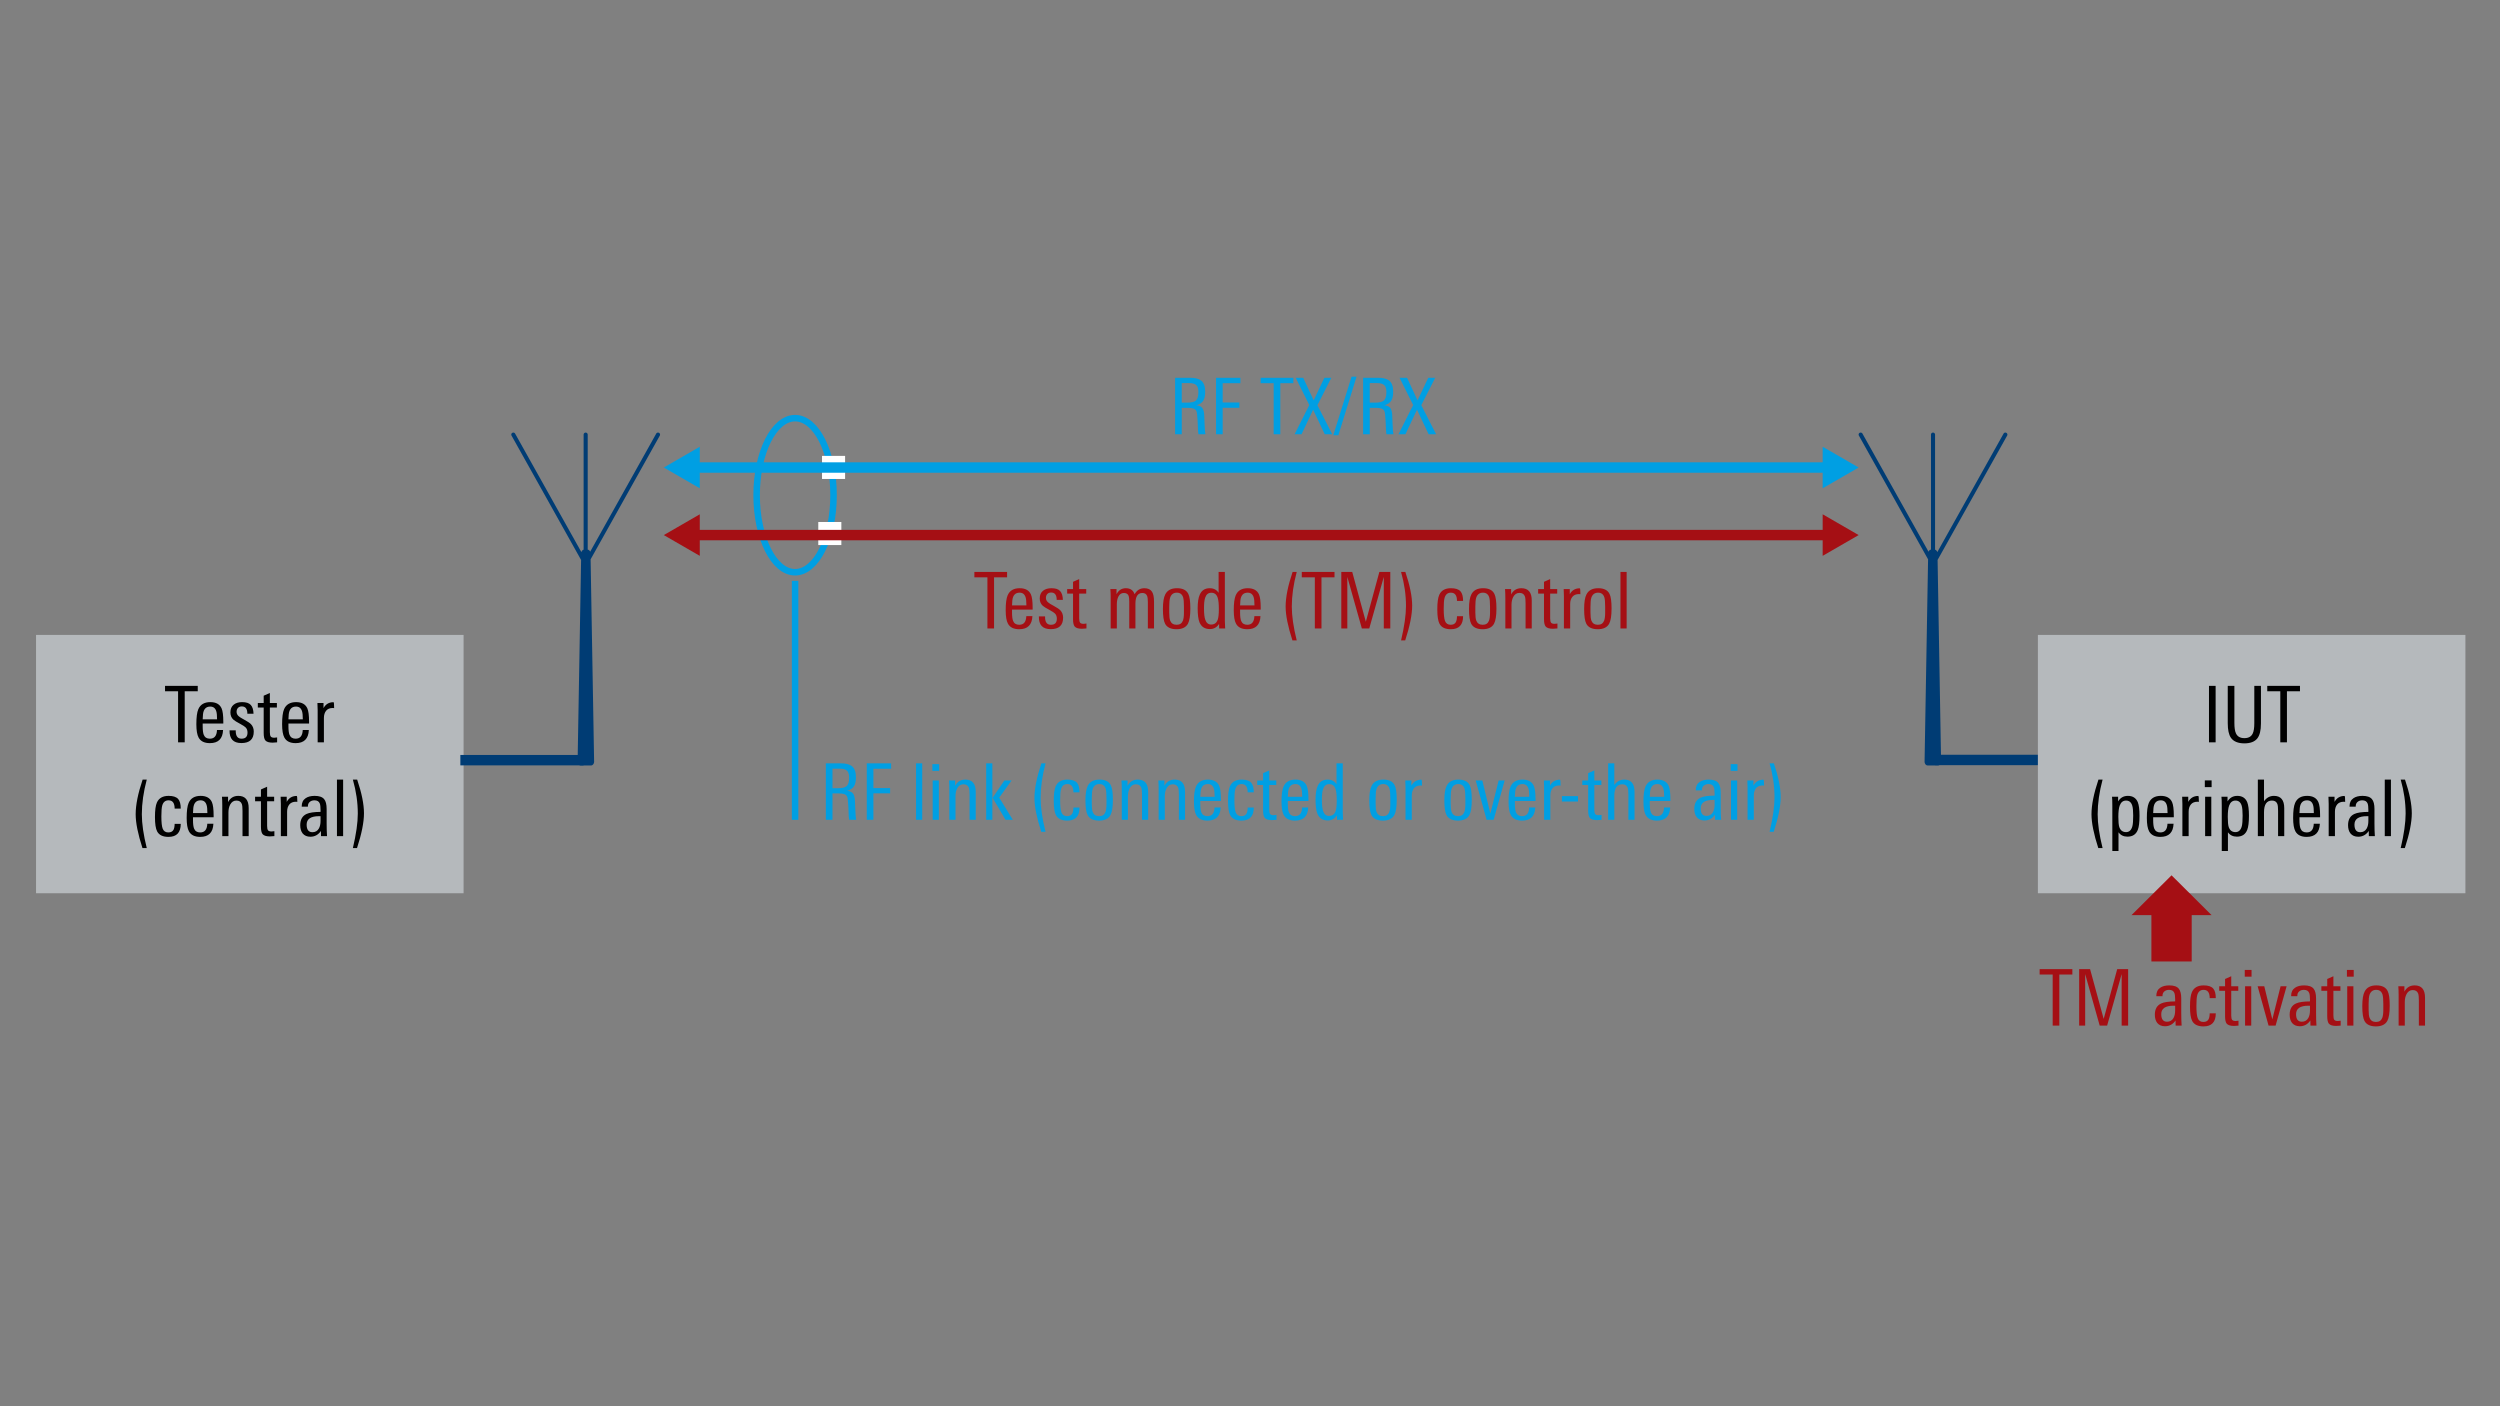 <svg id="Ebene_1" data-name="Ebene 1" xmlns="http://www.w3.org/2000/svg" viewBox="0 0 1920 1080"><rect x="0" y="0" width="1920" height="1080" fill="#808080" stroke="none"/><defs><style>.cls-1,.cls-3{stroke-width:5px;stroke:#009fe3;fill:none;stroke-miterlimit:10}.cls-3{stroke-width:8px;stroke:#003c74}.cls-10,.cls-5,.cls-6,.cls-7,.cls-8,.cls-9{stroke-width:0}.cls-6{fill:#b5b9bc}.cls-7{fill:#a50f14}.cls-8{fill:#fff}.cls-9{fill:#009fe3}.cls-10{fill:#003c74}</style></defs><path class="cls-6" d="M27.69 487.61h328.34v198.4H27.69z"/><path class="cls-3" d="M1603.9 583.65h-117.73"/><path class="cls-10" d="M1428.24 332.42c.76-.42 1.72-.15 2.14.61l50.73 90.7c.07-.18.16-.36.26-.53.3-.49.86-.98 1.62-1.1v-88.3c0-.87.7-1.57 1.57-1.57s1.57.7 1.57 1.57v88.35c.62.18 1.08.62 1.34 1.05.17.26.28.55.37.84l50.9-91.01c.42-.76 1.38-1.03 2.14-.61.76.42 1.03 1.38.6 2.14l-53.41 95.49 2.68 154.76c0 .7-.17 1.35-.52 1.93-.34.56-.99 1.14-1.92 1.15h-7.8c-.93-.01-1.58-.59-1.92-1.15-.36-.58-.52-1.23-.52-1.93l2.69-155.25-53.14-95.01a1.58 1.58 0 01.6-2.14z"/><path class="cls-6" d="M1565.09 487.61h328.34v198.4h-328.34z"/><path class="cls-5" d="M1701.6 570.13h-5.1v-43.38h5.1v43.38zM1736.4 555.79c0 5.08-.9 8.82-2.71 11.22-2 2.6-5.35 3.9-10.04 3.9s-8.32-1.42-10.28-4.26c-1.64-2.36-2.46-6.1-2.46-11.22v-28.68h5.1v28.44c0 3.68.4 6.36 1.2 8.04 1.12 2.44 3.28 3.66 6.48 3.66s5.3-1.2 6.42-3.6c.8-1.64 1.2-4.26 1.2-7.86v-28.68h5.1v29.04zM1766.39 530.89h-10.02v39.24h-5.1v-39.24h-10.02v-4.14h25.13v4.14zM1614.78 651.31h-3.3c-3.48-10.72-5.22-19.38-5.22-25.98 0-7.12 1.78-15.98 5.34-26.58h3.18c-2.52 9.44-3.78 18.3-3.78 26.58 0 7.24 1.26 15.9 3.78 25.98zM1643.15 626.47c0 5.04-.44 8.66-1.32 10.86-1.36 3.48-4 5.22-7.92 5.22-3 0-5.3-1.12-6.9-3.36v14.4h-4.74v-34.68c0-3.4-.08-5.74-.24-7.02h4.68v3.6c1.72-2.84 4.22-4.26 7.5-4.26 3.72 0 6.26 1.62 7.62 4.86.88 2.2 1.32 5.66 1.32 10.38zm-4.86-.06c0-3.56-.24-6.12-.72-7.68-.8-2.6-2.38-3.9-4.74-3.9s-3.96 1.3-4.92 3.9c-.68 1.92-1.02 4.78-1.02 8.58s.24 6.34.72 7.86c.88 2.6 2.62 3.9 5.22 3.9 2.44 0 4.06-1.54 4.86-4.62.4-1.6.6-4.28.6-8.04zM1669.48 627.67h-15.84v2.04c0 3.08.28 5.3.84 6.66.8 1.96 2.36 2.94 4.68 2.94 3.48 0 5.3-2.22 5.46-6.66h4.68c-.28 6.72-3.66 10.08-10.14 10.08-4.2 0-7.08-1.42-8.64-4.26-1.16-2.12-1.74-5.54-1.74-10.26 0-5.36.5-9.2 1.5-11.52 1.56-3.64 4.64-5.46 9.24-5.46 4.32 0 7.2 1.6 8.64 4.8.88 2 1.32 5.42 1.32 10.26v1.38zm-4.8-3.24c0-2.92-.2-4.98-.6-6.18-.72-2.4-2.26-3.6-4.62-3.6-3.28 0-5.14 1.96-5.58 5.88-.16 1.36-.24 2.66-.24 3.9h11.04zM1688.74 615.85c-.48-.08-.82-.12-1.02-.12-2.28 0-3.99.7-5.13 2.1-1.14 1.4-1.71 3.26-1.71 5.58v18.72h-4.8v-24.72c0-2.04-.06-3.88-.18-5.52h4.68v3.96c1.64-3.04 4.2-4.56 7.68-4.56.32 0 .48 1.52.48 4.56zM1698.52 604.51h-5.22v-5.16h5.22v5.16zm-.24 37.62h-4.74v-30.24h4.74v30.24zM1727.19 626.47c0 5.04-.44 8.66-1.32 10.86-1.36 3.48-4 5.22-7.92 5.22-3 0-5.3-1.12-6.9-3.36v14.4h-4.74v-34.68c0-3.4-.08-5.74-.24-7.02h4.68v3.6c1.72-2.84 4.22-4.26 7.5-4.26 3.72 0 6.26 1.62 7.62 4.86.88 2.2 1.32 5.66 1.32 10.38zm-4.86-.06c0-3.56-.24-6.12-.72-7.68-.8-2.6-2.38-3.9-4.74-3.9s-3.96 1.3-4.92 3.9c-.68 1.92-1.02 4.78-1.02 8.58s.24 6.34.72 7.86c.88 2.6 2.62 3.9 5.22 3.9 2.44 0 4.06-1.54 4.86-4.62.4-1.6.6-4.28.6-8.04zM1754.3 642.13h-4.74v-19.32c0-2.56-.18-4.34-.54-5.34-.68-1.76-2.06-2.64-4.14-2.64-4.08 0-6.12 2.98-6.12 8.94v18.36h-4.74v-43.38h4.74v16.62c1.96-2.76 4.5-4.14 7.62-4.14 5.28 0 7.92 3.16 7.92 9.48v21.42zM1781.83 627.67h-15.84v2.04c0 3.08.28 5.3.84 6.66.8 1.96 2.36 2.94 4.68 2.94 3.48 0 5.3-2.22 5.46-6.66h4.68c-.28 6.72-3.66 10.08-10.14 10.08-4.2 0-7.08-1.42-8.64-4.26-1.16-2.12-1.74-5.54-1.74-10.26 0-5.36.5-9.2 1.5-11.52 1.56-3.64 4.64-5.46 9.24-5.46 4.32 0 7.2 1.6 8.64 4.8.88 2 1.32 5.42 1.32 10.26v1.38zm-4.8-3.24c0-2.92-.2-4.98-.6-6.18-.72-2.4-2.26-3.6-4.62-3.6-3.28 0-5.14 1.96-5.58 5.88-.16 1.36-.24 2.66-.24 3.9h11.04zM1801.09 615.85c-.48-.08-.82-.12-1.02-.12-2.28 0-3.99.7-5.13 2.1-1.14 1.4-1.71 3.26-1.71 5.58v18.72h-4.8v-24.72c0-2.04-.06-3.88-.18-5.52h4.68v3.96c1.64-3.04 4.2-4.56 7.68-4.56.32 0 .48 1.52.48 4.56zM1823.89 642.13h-4.62l-.06-3.96c-2.04 2.96-4.74 4.44-8.1 4.44-2.56 0-4.54-.84-5.94-2.52-1.24-1.6-1.86-3.72-1.86-6.36 0-4.28 1.64-7.16 4.92-8.64 2.16-1 5.72-1.52 10.68-1.56v-1.32c0-2.48-.2-4.2-.6-5.16-.64-1.6-2-2.4-4.08-2.4-1.44 0-2.64.4-3.6 1.2-.96.8-1.44 1.92-1.44 3.36v.3h-4.74v-.3c0-2.76 1-4.82 3-6.18 1.72-1.2 4.04-1.8 6.96-1.8 3.48 0 5.9.84 7.26 2.52 1.28 1.52 1.92 4.04 1.92 7.56v11.16c0 3.64.1 6.86.3 9.66zm-4.98-11.7v-3.6h-1.2c-6.32 0-9.48 2.16-9.48 6.48 0 3.88 1.48 5.82 4.44 5.82 2.24 0 3.9-.96 4.98-2.88.84-1.52 1.26-3.46 1.26-5.82zM1836.24 642.13h-4.74v-43.38h4.74v43.38zM1852.26 624.61c0 6.88-1.78 15.78-5.34 26.7h-3.18c2.52-10.68 3.78-19.5 3.78-26.46 0-8.52-1.26-17.22-3.78-26.1.04.04 1.14.04 3.3 0 3.48 10.28 5.22 18.9 5.22 25.86z"/><path class="cls-1" d="M610.63 446.11v183.52"/><ellipse class="cls-1" cx="610.63" cy="380.32" rx="29.54" ry="59.17"/><g><path class="cls-9" d="M657.52 629.63h-5.33c-.28-1.6-.42-3.1-.42-4.5 0-.72-.08-2.62-.24-5.7-.2-4.32-.54-6.92-1.02-7.8-.8-1.52-2.82-2.28-6.06-2.28h-5.1v20.28h-5.1v-43.38h11.58c3.92 0 6.78.76 8.58 2.28 1.96 1.64 2.94 4.44 2.94 8.4 0 2.88-.44 5.1-1.32 6.66-1.08 1.84-2.9 3.1-5.46 3.78 2.2.2 3.74.92 4.62 2.16.72.96 1.18 2.54 1.38 4.74 0 .16.1 2.58.3 7.26.08 1.32.18 3.1.3 5.34.08.6.2 1.52.36 2.76zm-5.4-32.46c0-2.52-.56-4.29-1.68-5.31-1.12-1.02-2.9-1.53-5.34-1.53h-5.76v15h4.26c3.24 0 5.47-.56 6.69-1.68 1.22-1.12 1.83-3.28 1.83-6.48zM684.39 590.39h-13.62v14.82h12.84v4.08h-12.84v20.34h-5.1v-43.38h18.72v4.14zM708.27 629.63h-4.74v-43.38h4.74v43.38zM721.28 592.01h-5.22v-5.16h5.22v5.16zm-.24 37.62h-4.74v-30.24h4.74v30.24zM749.36 629.63h-4.74v-19.32c0-2.6-.18-4.38-.54-5.34-.68-1.76-2.06-2.64-4.14-2.64s-3.62 1-4.74 3c-.92 1.72-1.38 3.76-1.38 6.12v18.18h-4.74v-23.64c0-2.68-.08-4.88-.24-6.6h4.68v4.14c1.68-3.2 4.3-4.8 7.86-4.8 5.32 0 7.98 3.14 7.98 9.42v21.48zM762.13 629.63h-4.74v-43.38h4.74v43.38zm15.72 0h-5.58l-9.96-16.92 9.06-13.32h5.52l-9.48 13.2 10.44 17.04zM802.98 638.81h-3.3c-3.48-10.72-5.22-19.38-5.22-25.98 0-7.12 1.78-15.98 5.34-26.58h3.18c-2.52 9.44-3.78 18.3-3.78 26.58 0 7.24 1.26 15.9 3.78 25.98zM829.08 620.21c0 6.68-3.14 10.02-9.42 10.02-4.32 0-7.22-1.4-8.7-4.2-1.12-2.12-1.68-5.8-1.68-11.04s.5-8.96 1.5-11.16c1.52-3.4 4.52-5.1 9-5.1 3.44 0 5.88.8 7.32 2.4 1.32 1.52 1.98 3.98 1.98 7.38h-4.68c0-4.24-1.56-6.36-4.68-6.36-2.48 0-4.1 1.34-4.86 4.02-.44 1.56-.66 4.34-.66 8.34 0 4.56.34 7.7 1.02 9.42.76 1.92 2.2 2.88 4.32 2.88 1.88 0 3.2-.66 3.96-1.98.56-1 .86-2.54.9-4.62h4.68zM854.69 614.33c0 5.52-.62 9.42-1.86 11.7-1.56 2.8-4.48 4.2-8.76 4.2s-7.28-1.4-8.76-4.2c-1.12-2.12-1.68-5.88-1.68-11.28s.6-8.96 1.8-11.28c1.6-3.16 4.6-4.74 9-4.74s7.26 1.46 8.7 4.38c1.04 2.04 1.56 5.78 1.56 11.22zm-4.92 3.24v-4.62c0-3.44-.2-5.82-.6-7.14-.76-2.44-2.38-3.66-4.86-3.66-2.6 0-4.32 1.3-5.16 3.9-.44 1.36-.66 3.7-.66 7.02v4.32c0 2.92.24 5 .72 6.24.84 2.12 2.48 3.18 4.92 3.18s3.96-1.02 4.8-3.06c.56-1.36.84-3.42.84-6.18zM881.8 629.63h-4.74v-19.32c0-2.6-.18-4.38-.54-5.34-.68-1.76-2.06-2.64-4.14-2.64s-3.62 1-4.74 3c-.92 1.72-1.38 3.76-1.38 6.12v18.18h-4.74v-23.64c0-2.68-.08-4.88-.24-6.6h4.68v4.14c1.68-3.2 4.3-4.8 7.86-4.8 5.32 0 7.98 3.14 7.98 9.42v21.48zM910.12 629.63h-4.74v-19.32c0-2.6-.18-4.38-.54-5.34-.68-1.76-2.06-2.64-4.14-2.64s-3.62 1-4.74 3c-.92 1.72-1.38 3.76-1.38 6.12v18.18h-4.74v-23.64c0-2.68-.08-4.88-.24-6.6h4.68v4.14c1.68-3.2 4.3-4.8 7.86-4.8 5.32 0 7.98 3.14 7.98 9.42v21.48zM937.65 615.17h-15.84v2.04c0 3.08.28 5.3.84 6.66.8 1.96 2.36 2.94 4.68 2.94 3.48 0 5.3-2.22 5.46-6.66h4.68c-.28 6.72-3.66 10.08-10.14 10.08-4.2 0-7.08-1.42-8.64-4.26-1.16-2.12-1.74-5.54-1.74-10.26 0-5.36.5-9.2 1.5-11.52 1.56-3.64 4.64-5.46 9.24-5.46 4.32 0 7.2 1.6 8.64 4.8.88 2 1.32 5.42 1.32 10.26v1.38zm-4.8-3.24c0-2.92-.2-4.98-.6-6.18-.72-2.4-2.26-3.6-4.62-3.6-3.28 0-5.14 1.96-5.58 5.88-.16 1.36-.24 2.66-.24 3.9h11.04zM962.9 620.21c0 6.68-3.14 10.02-9.42 10.02-4.32 0-7.22-1.4-8.7-4.2-1.12-2.12-1.68-5.8-1.68-11.04s.5-8.96 1.5-11.16c1.52-3.4 4.52-5.1 9-5.1 3.44 0 5.88.8 7.32 2.4 1.32 1.52 1.98 3.98 1.98 7.38h-4.68c0-4.24-1.56-6.36-4.68-6.36-2.48 0-4.1 1.34-4.86 4.02-.44 1.56-.66 4.34-.66 8.34 0 4.56.34 7.7 1.02 9.42.76 1.92 2.2 2.88 4.32 2.88 1.88 0 3.2-.66 3.96-1.98.56-1 .86-2.54.9-4.62h4.68zM980.36 629.62c-1.48.16-2.64.24-3.48.24-2.72 0-4.58-.58-5.58-1.74-.84-1.04-1.26-2.94-1.26-5.7v-19.56h-4.5v-3.48h4.5v-5.58l4.74-2.1v7.68h5.4v3.48h-5.4v18.97c0 1.68.24 2.8.72 3.38.48.58 1.38.87 2.7.87.24 0 .96-.08 2.16-.24v3.78zM1004.89 615.17h-15.84v2.04c0 3.08.28 5.3.84 6.66.8 1.96 2.36 2.94 4.68 2.94 3.48 0 5.3-2.22 5.46-6.66h4.68c-.28 6.72-3.66 10.08-10.14 10.08-4.2 0-7.08-1.42-8.64-4.26-1.16-2.12-1.74-5.54-1.74-10.26 0-5.36.5-9.2 1.5-11.52 1.56-3.64 4.64-5.46 9.24-5.46 4.32 0 7.2 1.6 8.64 4.8.88 2 1.32 5.42 1.32 10.26v1.38zm-4.8-3.24c0-2.92-.2-4.98-.6-6.18-.72-2.4-2.26-3.6-4.62-3.6-3.28 0-5.14 1.96-5.58 5.88-.16 1.36-.24 2.66-.24 3.9h11.04zM1031.47 629.63h-4.62l-.06-3.48c-1.72 2.64-4.08 3.96-7.08 3.96-3.88 0-6.54-1.74-7.98-5.22-.92-2.32-1.38-5.92-1.38-10.8 0-4.6.54-8.08 1.62-10.44 1.44-3.28 3.98-4.92 7.62-4.92 3.04 0 5.32 1.18 6.84 3.54v-16.02h4.8v37.68c0 1.08.08 2.98.24 5.7zm-4.86-14.82c0-4.12-.3-7.06-.9-8.82-.84-2.52-2.46-3.78-4.86-3.78s-3.96 1.32-4.8 3.96c-.56 1.72-.84 4.4-.84 8.04 0 3.96.32 6.86.96 8.7.84 2.48 2.34 3.72 4.5 3.72 2.56 0 4.26-1.26 5.1-3.78.56-1.64.84-4.32.84-8.04zM1072.68 614.33c0 5.52-.62 9.42-1.86 11.7-1.56 2.8-4.48 4.2-8.76 4.2s-7.28-1.4-8.76-4.2c-1.12-2.12-1.68-5.88-1.68-11.28s.6-8.96 1.8-11.28c1.6-3.16 4.6-4.74 9-4.74s7.26 1.46 8.7 4.38c1.04 2.04 1.56 5.78 1.56 11.22zm-4.92 3.24v-4.62c0-3.44-.2-5.82-.6-7.14-.76-2.44-2.38-3.66-4.86-3.66s-4.32 1.3-5.16 3.9c-.44 1.36-.66 3.7-.66 7.02v4.32c0 2.92.24 5 .72 6.24.84 2.12 2.48 3.18 4.92 3.18s3.96-1.02 4.8-3.06c.56-1.36.84-3.42.84-6.18zM1092.11 603.35c-.48-.08-.82-.12-1.02-.12-2.28 0-3.99.7-5.13 2.1-1.14 1.4-1.71 3.26-1.71 5.58v18.72h-4.8v-24.72c0-2.04-.06-3.88-.18-5.52h4.68v3.96c1.64-3.04 4.2-4.56 7.68-4.56.32 0 .48 1.52.48 4.56zM1130.32 614.33c0 5.52-.62 9.42-1.86 11.7-1.56 2.8-4.48 4.2-8.76 4.2s-7.28-1.4-8.76-4.2c-1.12-2.12-1.68-5.88-1.68-11.28s.6-8.96 1.8-11.28c1.6-3.16 4.6-4.74 9-4.74s7.26 1.46 8.7 4.38c1.04 2.04 1.56 5.78 1.56 11.22zm-4.92 3.24v-4.62c0-3.44-.2-5.82-.6-7.14-.76-2.44-2.38-3.66-4.86-3.66s-4.32 1.3-5.16 3.9c-.44 1.36-.66 3.7-.66 7.02v4.32c0 2.92.24 5 .72 6.24.84 2.12 2.48 3.18 4.92 3.18s3.96-1.02 4.8-3.06c.56-1.36.84-3.42.84-6.18zM1155.58 599.39l-8.46 30.24h-5.4l-8.4-30.24h5.1l6.18 25.44 6.36-25.44h4.62zM1179.27 615.17h-15.84v2.04c0 3.08.28 5.3.84 6.66.8 1.96 2.36 2.94 4.68 2.94 3.48 0 5.3-2.22 5.46-6.66h4.68c-.28 6.72-3.66 10.08-10.14 10.08-4.2 0-7.08-1.42-8.64-4.26-1.16-2.12-1.74-5.54-1.74-10.26 0-5.36.5-9.2 1.5-11.52 1.56-3.64 4.64-5.46 9.24-5.46 4.32 0 7.2 1.6 8.64 4.8.88 2 1.32 5.42 1.32 10.26v1.38zm-4.8-3.24c0-2.92-.2-4.98-.6-6.18-.72-2.4-2.26-3.6-4.62-3.6-3.28 0-5.14 1.96-5.58 5.88-.16 1.36-.24 2.66-.24 3.9h11.04zM1198.53 603.35c-.48-.08-.82-.12-1.02-.12-2.28 0-3.99.7-5.13 2.1-1.14 1.4-1.71 3.26-1.71 5.58v18.72h-4.8v-24.72c0-2.04-.06-3.88-.18-5.52h4.68v3.96c1.64-3.04 4.2-4.56 7.68-4.56.32 0 .48 1.52.48 4.56zM1211.9 615.59h-12.36v-4.14h12.36v4.14zM1230.02 629.62c-1.48.16-2.64.24-3.48.24-2.72 0-4.58-.58-5.58-1.74-.84-1.04-1.26-2.94-1.26-5.7v-19.56h-4.5v-3.48h4.5v-5.58l4.74-2.1v7.68h5.4v3.48h-5.4v18.97c0 1.68.24 2.8.72 3.38.48.58 1.38.87 2.7.87.24 0 .96-.08 2.16-.24v3.78zM1255.33 629.63h-4.74v-19.32c0-2.56-.18-4.34-.54-5.34-.68-1.76-2.06-2.64-4.14-2.64-4.08 0-6.12 2.98-6.12 8.94v18.36h-4.74v-43.38h4.74v16.62c1.96-2.76 4.5-4.14 7.62-4.14 5.28 0 7.92 3.16 7.92 9.48v21.42zM1282.87 615.17h-15.84v2.04c0 3.08.28 5.3.84 6.66.8 1.96 2.36 2.94 4.68 2.94 3.48 0 5.3-2.22 5.46-6.66h4.68c-.28 6.72-3.66 10.08-10.14 10.08-4.2 0-7.08-1.42-8.64-4.26-1.16-2.12-1.74-5.54-1.74-10.26 0-5.36.5-9.2 1.5-11.52 1.56-3.64 4.64-5.46 9.24-5.46 4.32 0 7.2 1.6 8.64 4.8.88 2 1.32 5.42 1.32 10.26v1.38zm-4.8-3.24c0-2.92-.2-4.98-.6-6.18-.72-2.4-2.26-3.6-4.62-3.6-3.28 0-5.14 1.96-5.58 5.88-.16 1.36-.24 2.66-.24 3.9h11.04zM1321.8 629.63h-4.62l-.06-3.96c-2.04 2.96-4.74 4.44-8.1 4.44-2.56 0-4.54-.84-5.94-2.52-1.24-1.6-1.86-3.72-1.86-6.36 0-4.28 1.64-7.16 4.92-8.64 2.16-1 5.72-1.52 10.68-1.56v-1.32c0-2.48-.2-4.2-.6-5.16-.64-1.6-2-2.4-4.08-2.4-1.44 0-2.64.4-3.6 1.2-.96.8-1.44 1.92-1.44 3.36v.3h-4.74v-.3c0-2.76 1-4.82 3-6.18 1.72-1.2 4.04-1.8 6.96-1.8 3.48 0 5.9.84 7.26 2.52 1.28 1.52 1.92 4.04 1.92 7.56v11.16c0 3.64.1 6.86.3 9.66zm-4.98-11.7v-3.6h-1.2c-6.32 0-9.48 2.16-9.48 6.48 0 3.88 1.48 5.82 4.44 5.82 2.24 0 3.9-.96 4.98-2.88.84-1.52 1.26-3.46 1.26-5.82zM1334.39 592.01h-5.22v-5.16h5.22v5.16zm-.24 37.62h-4.74v-30.24h4.74v30.24zM1354.79 603.35c-.48-.08-.82-.12-1.02-.12-2.28 0-3.99.7-5.13 2.1-1.14 1.4-1.71 3.26-1.71 5.58v18.72h-4.8v-24.72c0-2.04-.06-3.88-.18-5.52h4.68v3.96c1.64-3.04 4.2-4.56 7.68-4.56.32 0 .48 1.52.48 4.56zM1367.57 612.11c0 6.88-1.78 15.78-5.34 26.7h-3.18c2.52-10.68 3.78-19.5 3.78-26.46 0-8.52-1.26-17.22-3.78-26.1.04.04 1.14.04 3.3 0 3.48 10.28 5.22 18.9 5.22 25.86z"/></g><g><path class="cls-9" d="M925.76 333.52h-5.33c-.28-1.6-.42-3.1-.42-4.5 0-.72-.08-2.62-.24-5.7-.2-4.32-.54-6.92-1.02-7.8-.8-1.52-2.82-2.28-6.06-2.28h-5.1v20.28h-5.1v-43.38h11.58c3.92 0 6.78.76 8.58 2.28 1.96 1.64 2.94 4.44 2.94 8.4 0 2.88-.44 5.1-1.32 6.66-1.08 1.84-2.9 3.1-5.46 3.78 2.2.2 3.74.92 4.62 2.16.72.96 1.18 2.54 1.38 4.74 0 .16.1 2.58.3 7.26.08 1.32.18 3.1.3 5.34.08.6.2 1.52.36 2.76zm-5.4-32.46c0-2.52-.56-4.29-1.68-5.31-1.12-1.02-2.9-1.53-5.34-1.53h-5.76v15h4.26c3.24 0 5.47-.56 6.69-1.68 1.22-1.12 1.83-3.28 1.83-6.48zM952.63 294.28h-13.62v14.82h12.84v4.08h-12.84v20.34h-5.1v-43.38h18.72v4.14zM993.3 294.28h-10.02v39.24h-5.1v-39.24h-10.02v-4.14h25.13v4.14zM1023.17 333.52h-5.76l-8.94-18.84-8.88 18.84h-5.34l11.28-22.44-10.44-20.94h5.76l8.04 17.34 8.22-17.34h5.34l-10.68 21.06 11.4 22.32zM1041.83 289.3l-13.98 45h-3.9l14.04-45h3.84zM1070.14 333.52h-5.33c-.28-1.6-.42-3.1-.42-4.5 0-.72-.08-2.62-.24-5.7-.2-4.32-.54-6.92-1.02-7.8-.8-1.52-2.82-2.28-6.06-2.28h-5.1v20.28h-5.1v-43.38h11.58c3.92 0 6.78.76 8.58 2.28 1.96 1.64 2.94 4.44 2.94 8.4 0 2.88-.44 5.1-1.32 6.66-1.08 1.84-2.9 3.1-5.46 3.78 2.2.2 3.74.92 4.62 2.16.72.96 1.18 2.54 1.38 4.74 0 .16.1 2.58.3 7.26.08 1.32.18 3.1.3 5.34.08.6.2 1.52.36 2.76zm-5.4-32.46c0-2.52-.56-4.29-1.68-5.31-1.12-1.02-2.9-1.53-5.34-1.53h-5.76v15h4.26c3.24 0 5.47-.56 6.69-1.68 1.22-1.12 1.83-3.28 1.83-6.48zM1102.95 333.52h-5.76l-8.94-18.84-8.88 18.84h-5.34l11.28-22.44-10.44-20.94h5.76l8.04 17.34 8.22-17.34h5.34l-10.68 21.06 11.4 22.32z"/></g><path class="cls-10" d="M506.11 332.42c-.76-.42-1.72-.15-2.14.61l-50.73 90.7c-.07-.18-.16-.36-.26-.53-.3-.49-.86-.98-1.62-1.1v-88.3c0-.87-.7-1.57-1.57-1.57s-1.57.7-1.57 1.57v88.35c-.62.18-1.08.62-1.34 1.05-.17.26-.28.55-.37.84l-50.9-91.01a1.574 1.574 0 00-2.14-.61c-.76.42-1.03 1.38-.6 2.14l53.41 95.49-2.68 154.76c0 .7.17 1.35.52 1.93.34.56.99 1.14 1.92 1.15h7.8c.93-.01 1.58-.59 1.92-1.15.36-.58.52-1.23.52-1.93l-2.69-155.25 53.14-95.01c.42-.76.15-1.72-.6-2.14z"/><path class="cls-7" d="M1683.23 738.41h-30.96v-35.57h-15.3l30.78-30.6 30.77 30.6h-15.29v35.57z"/><g><path class="cls-7" d="M1591.58 748.44h-10.02v39.24h-5.1v-39.24h-10.02v-4.14h25.13v4.14zM1634.41 787.68h-4.98v-39.6l-11.16 39.6h-5.7l-11.16-39.6v39.6h-4.62V744.3h8.4l10.44 38.22 10.38-38.22h8.4v43.38zM1675.5 787.68h-4.62l-.06-3.96c-2.04 2.96-4.74 4.44-8.1 4.44-2.56 0-4.54-.84-5.94-2.52-1.24-1.6-1.86-3.72-1.86-6.36 0-4.28 1.64-7.16 4.92-8.64 2.16-1 5.72-1.52 10.68-1.56v-1.32c0-2.48-.2-4.2-.6-5.16-.64-1.6-2-2.4-4.08-2.4-1.44 0-2.64.4-3.6 1.2-.96.8-1.44 1.92-1.44 3.36v.3h-4.74v-.3c0-2.76 1-4.82 3-6.18 1.72-1.2 4.04-1.8 6.96-1.8 3.48 0 5.9.84 7.26 2.52 1.28 1.52 1.92 4.04 1.92 7.56v11.16c0 3.64.1 6.86.3 9.66zm-4.98-11.7v-3.6h-1.2c-6.32 0-9.48 2.16-9.48 6.48 0 3.88 1.48 5.82 4.44 5.82 2.24 0 3.9-.96 4.98-2.88.84-1.52 1.26-3.46 1.26-5.82zM1701.72 778.26c0 6.68-3.14 10.02-9.42 10.02-4.32 0-7.22-1.4-8.7-4.2-1.12-2.12-1.68-5.8-1.68-11.04s.5-8.96 1.5-11.16c1.52-3.4 4.52-5.1 9-5.1 3.44 0 5.88.8 7.32 2.4 1.32 1.52 1.98 3.98 1.98 7.38h-4.68c0-4.24-1.56-6.36-4.68-6.36-2.48 0-4.1 1.34-4.86 4.02-.44 1.56-.66 4.34-.66 8.34 0 4.56.34 7.7 1.02 9.42.76 1.92 2.2 2.88 4.32 2.88 1.88 0 3.2-.66 3.96-1.98.56-1 .86-2.54.9-4.62h4.68zM1719.17 787.67c-1.48.16-2.64.24-3.48.24-2.72 0-4.58-.58-5.58-1.74-.84-1.04-1.26-2.94-1.26-5.7v-19.56h-4.5v-3.48h4.5v-5.58l4.74-2.1v7.68h5.4v3.48h-5.4v18.97c0 1.68.24 2.8.72 3.38.48.58 1.38.87 2.7.87.24 0 .96-.08 2.16-.24v3.78zM1729.19 750.06h-5.22v-5.16h5.22v5.16zm-.24 37.62h-4.74v-30.24h4.74v30.24zM1756.12 757.44l-8.46 30.24h-5.4l-8.4-30.24h5.1l6.18 25.44 6.36-25.44h4.62zM1779.04 787.68h-4.62l-.06-3.96c-2.04 2.96-4.74 4.44-8.1 4.44-2.56 0-4.54-.84-5.94-2.52-1.24-1.6-1.86-3.72-1.86-6.36 0-4.28 1.64-7.16 4.92-8.64 2.16-1 5.72-1.52 10.68-1.56v-1.32c0-2.48-.2-4.2-.6-5.16-.64-1.6-2-2.4-4.08-2.4-1.44 0-2.64.4-3.6 1.2-.96.8-1.44 1.92-1.44 3.36v.3h-4.74v-.3c0-2.76 1-4.82 3-6.18 1.72-1.2 4.04-1.8 6.96-1.8 3.48 0 5.9.84 7.26 2.52 1.28 1.52 1.92 4.04 1.92 7.56v11.16c0 3.64.1 6.86.3 9.66zm-4.98-11.7v-3.6h-1.2c-6.32 0-9.48 2.16-9.48 6.48 0 3.88 1.48 5.82 4.44 5.82 2.24 0 3.9-.96 4.98-2.88.84-1.52 1.26-3.46 1.26-5.82zM1797.63 787.67c-1.48.16-2.64.24-3.48.24-2.72 0-4.58-.58-5.58-1.74-.84-1.04-1.26-2.94-1.26-5.7v-19.56h-4.5v-3.48h4.5v-5.58l4.74-2.1v7.68h5.4v3.48h-5.4v18.97c0 1.68.24 2.8.72 3.38.48.58 1.38.87 2.7.87.24 0 .96-.08 2.16-.24v3.78zM1807.65 750.06h-5.22v-5.16h5.22v5.16zm-.24 37.62h-4.74v-30.24h4.74v30.24zM1835.3 772.38c0 5.52-.62 9.42-1.86 11.7-1.56 2.8-4.48 4.2-8.76 4.2s-7.28-1.4-8.76-4.2c-1.12-2.12-1.68-5.88-1.68-11.28s.6-8.96 1.8-11.28c1.6-3.16 4.6-4.74 9-4.74s7.26 1.46 8.7 4.38c1.04 2.04 1.56 5.78 1.56 11.22zm-4.92 3.24V771c0-3.44-.2-5.82-.6-7.14-.76-2.44-2.38-3.66-4.86-3.66s-4.32 1.3-5.16 3.9c-.44 1.36-.66 3.7-.66 7.02v4.32c0 2.92.24 5 .72 6.24.84 2.12 2.48 3.18 4.92 3.18s3.96-1.02 4.8-3.06c.56-1.36.84-3.42.84-6.18zM1862.42 787.68h-4.74v-19.32c0-2.6-.18-4.38-.54-5.34-.68-1.76-2.06-2.64-4.14-2.64s-3.62 1-4.74 3c-.92 1.72-1.38 3.76-1.38 6.12v18.18h-4.74v-23.64c0-2.68-.08-4.88-.24-6.6h4.68v4.14c1.68-3.2 4.3-4.8 7.86-4.8 5.32 0 7.98 3.14 7.98 9.42v21.48z"/></g><g><path class="cls-7" d="M773.45 443.41h-10.02v39.24h-5.1v-39.24h-10.02v-4.14h25.13v4.14zM793.07 468.19h-15.84v2.04c0 3.08.28 5.3.84 6.66.8 1.96 2.36 2.94 4.68 2.94 3.48 0 5.3-2.22 5.46-6.66h4.68c-.28 6.72-3.66 10.08-10.14 10.08-4.2 0-7.08-1.42-8.64-4.26-1.16-2.12-1.74-5.54-1.74-10.26 0-5.36.5-9.2 1.5-11.52 1.56-3.64 4.64-5.46 9.24-5.46 4.32 0 7.2 1.6 8.64 4.8.88 2 1.32 5.42 1.32 10.26v1.38zm-4.8-3.24c0-2.92-.2-4.98-.6-6.18-.72-2.4-2.26-3.6-4.62-3.6-3.28 0-5.14 1.96-5.58 5.88-.16 1.36-.24 2.66-.24 3.9h11.04zM816.46 474.37c0 5.88-3.16 8.82-9.48 8.82s-9.24-3.26-9.12-9.78h4.74c0 .6.02 1.16.06 1.68.28 3.16 1.76 4.74 4.44 4.74 3.04 0 4.56-1.56 4.56-4.68 0-1.68-.48-3-1.44-3.96-.6-.64-1.94-1.52-4.02-2.64-2.84-1.52-4.64-2.64-5.4-3.36-1.52-1.4-2.28-3.26-2.28-5.58 0-2.6.86-4.58 2.58-5.94 1.6-1.28 3.74-1.92 6.42-1.92 3.12 0 5.34.73 6.66 2.19 1.32 1.46 2.02 3.71 2.1 6.75h-4.74c0-3.76-1.42-5.64-4.26-5.64-1.24 0-2.22.38-2.94 1.14-.72.76-1.08 1.76-1.08 3 0 1.36.58 2.52 1.74 3.48.6.56 2.02 1.44 4.26 2.64 2.44 1.32 4.12 2.44 5.04 3.36 1.44 1.52 2.16 3.42 2.16 5.7zM834.4 482.65c-1.48.16-2.64.24-3.48.24-2.72 0-4.58-.58-5.58-1.74-.84-1.04-1.26-2.94-1.26-5.7v-19.56h-4.5v-3.48h4.5v-5.58l4.74-2.1v7.68h5.4v3.48h-5.4v18.97c0 1.68.24 2.8.72 3.38.48.58 1.38.87 2.7.87.24 0 .96-.08 2.16-.24v3.78zM886.29 482.65h-4.74v-20.34c0-2.2-.2-3.76-.6-4.68-.6-1.48-1.8-2.22-3.6-2.22-3.56 0-5.34 2.74-5.34 8.22v19.02h-4.74v-20.58c0-2.12-.16-3.6-.48-4.44-.56-1.48-1.78-2.22-3.66-2.22s-3.18.88-4.14 2.64c-.84 1.56-1.26 3.58-1.26 6.06v18.54h-4.74v-25.02c0-1.8-.08-3.54-.24-5.22h4.74v3.96c1.6-3.08 3.98-4.62 7.14-4.62 3.44 0 5.68 1.54 6.72 4.62 1.76-3.08 4.26-4.62 7.5-4.62 2.76 0 4.72.9 5.88 2.7 1.04 1.56 1.56 4.1 1.56 7.62v20.58zM914.18 467.35c0 5.52-.62 9.42-1.86 11.7-1.56 2.8-4.48 4.2-8.76 4.2s-7.28-1.4-8.76-4.2c-1.12-2.12-1.68-5.88-1.68-11.28s.6-8.96 1.8-11.28c1.6-3.16 4.6-4.74 9-4.74s7.26 1.46 8.7 4.38c1.04 2.04 1.56 5.78 1.56 11.22zm-4.92 3.24v-4.62c0-3.44-.2-5.82-.6-7.14-.76-2.44-2.38-3.66-4.86-3.66-2.6 0-4.32 1.3-5.16 3.9-.44 1.36-.66 3.7-.66 7.02v4.32c0 2.92.24 5 .72 6.24.84 2.12 2.48 3.18 4.92 3.18s3.96-1.02 4.8-3.06c.56-1.36.84-3.42.84-6.18zM940.93 482.65h-4.62l-.06-3.48c-1.72 2.64-4.08 3.96-7.08 3.96-3.88 0-6.54-1.74-7.98-5.22-.92-2.32-1.38-5.92-1.38-10.8 0-4.6.54-8.08 1.62-10.44 1.44-3.28 3.98-4.92 7.62-4.92 3.04 0 5.32 1.18 6.84 3.54v-16.02h4.8v37.68c0 1.08.08 2.98.24 5.7zm-4.86-14.82c0-4.12-.3-7.06-.9-8.82-.84-2.52-2.46-3.78-4.86-3.78s-3.96 1.32-4.8 3.96c-.56 1.72-.84 4.4-.84 8.04 0 3.96.32 6.86.96 8.7.84 2.48 2.34 3.72 4.5 3.72 2.56 0 4.26-1.26 5.1-3.78.56-1.64.84-4.32.84-8.04zM968.23 468.19h-15.84v2.04c0 3.08.28 5.3.84 6.66.8 1.96 2.36 2.94 4.68 2.94 3.48 0 5.3-2.22 5.46-6.66h4.68c-.28 6.72-3.66 10.08-10.14 10.08-4.2 0-7.08-1.42-8.64-4.26-1.16-2.12-1.74-5.54-1.74-10.26 0-5.36.5-9.2 1.5-11.52 1.56-3.64 4.64-5.46 9.24-5.46 4.32 0 7.2 1.6 8.64 4.8.88 2 1.32 5.42 1.32 10.26v1.38zm-4.8-3.24c0-2.92-.2-4.98-.6-6.18-.72-2.4-2.26-3.6-4.62-3.6-3.28 0-5.14 1.96-5.58 5.88-.16 1.36-.24 2.66-.24 3.9h11.04zM995.88 491.83h-3.3c-3.48-10.72-5.22-19.38-5.22-25.98 0-7.12 1.78-15.98 5.34-26.58h3.18c-2.52 9.44-3.78 18.3-3.78 26.58 0 7.24 1.26 15.9 3.78 25.98zM1024.91 443.41h-10.02v39.24h-5.1v-39.24h-10.02v-4.14h25.13v4.14zM1067.74 482.65h-4.98v-39.6l-11.16 39.6h-5.7l-11.16-39.6v39.6h-4.62v-43.38h8.4l10.44 38.22 10.38-38.22h8.4v43.38zM1084.54 465.13c0 6.88-1.78 15.78-5.34 26.7h-3.18c2.52-10.68 3.78-19.5 3.78-26.46 0-8.52-1.26-17.22-3.78-26.1.04.04 1.14.04 3.3 0 3.48 10.28 5.22 18.9 5.22 25.86zM1123.65 473.23c0 6.68-3.14 10.02-9.42 10.02-4.32 0-7.22-1.4-8.7-4.2-1.12-2.12-1.68-5.8-1.68-11.04s.5-8.96 1.5-11.16c1.52-3.4 4.52-5.1 9-5.1 3.44 0 5.88.8 7.32 2.4 1.32 1.52 1.98 3.98 1.98 7.38h-4.68c0-4.24-1.56-6.36-4.68-6.36-2.48 0-4.1 1.34-4.86 4.02-.44 1.56-.66 4.34-.66 8.34 0 4.56.34 7.7 1.02 9.42.76 1.92 2.2 2.88 4.32 2.88 1.88 0 3.2-.66 3.96-1.98.56-1 .86-2.54.9-4.62h4.68zM1149.26 467.35c0 5.52-.62 9.42-1.86 11.7-1.56 2.8-4.48 4.2-8.76 4.2s-7.28-1.4-8.76-4.2c-1.12-2.12-1.68-5.88-1.68-11.28s.6-8.96 1.8-11.28c1.6-3.16 4.6-4.74 9-4.74s7.26 1.46 8.7 4.38c1.04 2.04 1.56 5.78 1.56 11.22zm-4.92 3.24v-4.62c0-3.44-.2-5.82-.6-7.14-.76-2.44-2.38-3.66-4.86-3.66s-4.32 1.3-5.16 3.9c-.44 1.36-.66 3.7-.66 7.02v4.32c0 2.92.24 5 .72 6.24.84 2.12 2.48 3.18 4.92 3.18s3.96-1.02 4.8-3.06c.56-1.36.84-3.42.84-6.18zM1176.38 482.65h-4.74v-19.32c0-2.6-.18-4.38-.54-5.34-.68-1.76-2.06-2.64-4.14-2.64s-3.62 1-4.74 3c-.92 1.72-1.38 3.76-1.38 6.12v18.18h-4.74v-23.64c0-2.68-.08-4.88-.24-6.6h4.68v4.14c1.68-3.2 4.3-4.8 7.86-4.8 5.32 0 7.98 3.14 7.98 9.42v21.48zM1196.11 482.65c-1.48.16-2.64.24-3.48.24-2.72 0-4.58-.58-5.58-1.74-.84-1.04-1.26-2.94-1.26-5.7v-19.56h-4.5v-3.48h4.5v-5.58l4.74-2.1v7.68h5.4v3.48h-5.4v18.97c0 1.68.24 2.8.72 3.38.48.58 1.38.87 2.7.87.24 0 .96-.08 2.16-.24v3.78zM1213.75 456.37c-.48-.08-.82-.12-1.02-.12-2.28 0-3.99.7-5.13 2.1-1.14 1.4-1.71 3.26-1.71 5.58v18.72h-4.8v-24.72c0-2.04-.06-3.88-.18-5.52h4.68v3.96c1.64-3.04 4.2-4.56 7.68-4.56.32 0 .48 1.52.48 4.56zM1237.68 467.35c0 5.52-.62 9.42-1.86 11.7-1.56 2.8-4.48 4.2-8.76 4.2s-7.28-1.4-8.76-4.2c-1.12-2.12-1.68-5.88-1.68-11.28s.6-8.96 1.8-11.28c1.6-3.16 4.6-4.74 9-4.74s7.26 1.46 8.7 4.38c1.04 2.04 1.56 5.78 1.56 11.22zm-4.92 3.24v-4.62c0-3.44-.2-5.82-.6-7.14-.76-2.44-2.38-3.66-4.86-3.66s-4.32 1.3-5.16 3.9c-.44 1.36-.66 3.7-.66 7.02v4.32c0 2.92.24 5 .72 6.24.84 2.12 2.48 3.18 4.92 3.18s3.96-1.02 4.8-3.06c.56-1.36.84-3.42.84-6.18zM1249.26 482.65h-4.74v-43.38h4.74v43.38z"/></g><path class="cls-8" d="M628.44 400.88h17.72v17.72h-17.72zM631.31 350.12h17.72v17.72h-17.72z"/><g><path stroke="#a50f14" stroke-width="8" fill="none" stroke-miterlimit="10" d="M532.75 410.94h871.72"/><path class="cls-7" d="M537.42 426.89l-27.63-15.95 27.63-15.96v31.91zM1399.81 426.89l27.63-15.95-27.63-15.96v31.91z"/></g><g><path stroke-width="8" fill="none" stroke-miterlimit="10" stroke="#009fe3" d="M532.75 359.06h871.72"/><path class="cls-9" d="M537.42 375.01l-27.63-15.95 27.63-15.96v31.91zM1399.81 375.01l27.63-15.95-27.63-15.96v31.91z"/></g><g><path class="cls-5" d="M151.88 530.89h-10.02v39.24h-5.1v-39.24h-10.02v-4.14h25.13v4.14zM171.5 555.67h-15.84v2.04c0 3.08.28 5.3.84 6.66.8 1.96 2.36 2.94 4.68 2.94 3.48 0 5.3-2.22 5.46-6.66h4.68c-.28 6.72-3.66 10.08-10.14 10.08-4.2 0-7.08-1.42-8.64-4.26-1.16-2.12-1.74-5.54-1.74-10.26 0-5.36.5-9.2 1.5-11.52 1.56-3.64 4.64-5.46 9.24-5.46 4.32 0 7.2 1.6 8.64 4.8.88 2 1.32 5.42 1.32 10.26v1.38zm-4.8-3.24c0-2.92-.2-4.98-.6-6.18-.72-2.4-2.26-3.6-4.62-3.6-3.28 0-5.14 1.96-5.58 5.88-.16 1.36-.24 2.66-.24 3.9h11.04zM194.89 561.85c0 5.88-3.16 8.82-9.48 8.82s-9.24-3.26-9.12-9.78h4.74c0 .6.02 1.16.06 1.68.28 3.16 1.76 4.74 4.44 4.74 3.04 0 4.56-1.56 4.56-4.68 0-1.68-.48-3-1.44-3.96-.6-.64-1.94-1.52-4.02-2.64-2.84-1.52-4.64-2.64-5.4-3.36-1.52-1.4-2.28-3.26-2.28-5.58 0-2.6.86-4.58 2.58-5.94 1.6-1.28 3.74-1.92 6.42-1.92 3.12 0 5.34.73 6.66 2.19 1.32 1.46 2.02 3.71 2.1 6.75h-4.74c0-3.76-1.42-5.64-4.26-5.64-1.24 0-2.22.38-2.94 1.14-.72.76-1.08 1.76-1.08 3 0 1.36.58 2.52 1.74 3.48.6.56 2.02 1.44 4.26 2.64 2.44 1.32 4.12 2.44 5.04 3.36 1.44 1.52 2.16 3.42 2.16 5.7zM212.83 570.12c-1.48.16-2.64.24-3.48.24-2.72 0-4.58-.58-5.58-1.74-.84-1.04-1.26-2.94-1.26-5.7v-19.56h-4.5v-3.48h4.5v-5.58l4.74-2.1v7.68h5.4v3.48h-5.4v18.97c0 1.68.24 2.8.72 3.38.48.58 1.38.87 2.7.87.24 0 .96-.08 2.16-.24v3.78zM237.36 555.67h-15.84v2.04c0 3.08.28 5.3.84 6.66.8 1.96 2.36 2.94 4.68 2.94 3.48 0 5.3-2.22 5.46-6.66h4.68c-.28 6.72-3.66 10.08-10.14 10.08-4.2 0-7.08-1.42-8.64-4.26-1.16-2.12-1.74-5.54-1.74-10.26 0-5.36.5-9.2 1.5-11.52 1.56-3.64 4.64-5.46 9.24-5.46 4.32 0 7.2 1.6 8.64 4.8.88 2 1.32 5.42 1.32 10.26v1.38zm-4.8-3.24c0-2.92-.2-4.98-.6-6.18-.72-2.4-2.26-3.6-4.62-3.6-3.28 0-5.14 1.96-5.58 5.88-.16 1.36-.24 2.66-.24 3.9h11.04zM256.62 543.85c-.48-.08-.82-.12-1.02-.12-2.28 0-3.99.7-5.13 2.1-1.14 1.4-1.71 3.26-1.71 5.58v18.72h-4.8v-24.72c0-2.04-.06-3.88-.18-5.52h4.68v3.96c1.64-3.04 4.2-4.56 7.68-4.56.32 0 .48 1.52.48 4.56zM112.71 651.31h-3.3c-3.48-10.72-5.22-19.38-5.22-25.98 0-7.12 1.78-15.98 5.34-26.58h3.18c-2.52 9.44-3.78 18.3-3.78 26.58 0 7.24 1.26 15.9 3.78 25.98zM138.81 632.71c0 6.68-3.14 10.02-9.42 10.02-4.32 0-7.22-1.4-8.7-4.2-1.12-2.12-1.68-5.8-1.68-11.04s.5-8.96 1.5-11.16c1.52-3.4 4.52-5.1 9-5.1 3.44 0 5.88.8 7.32 2.4 1.32 1.52 1.98 3.98 1.98 7.38h-4.68c0-4.24-1.56-6.36-4.68-6.36-2.48 0-4.1 1.34-4.86 4.02-.44 1.56-.66 4.34-.66 8.34 0 4.56.34 7.7 1.02 9.42.76 1.92 2.2 2.88 4.32 2.88 1.88 0 3.2-.66 3.96-1.98.56-1 .86-2.54.9-4.62h4.68zM164.06 627.67h-15.84v2.04c0 3.08.28 5.3.84 6.66.8 1.96 2.36 2.94 4.68 2.94 3.48 0 5.3-2.22 5.46-6.66h4.68c-.28 6.72-3.66 10.08-10.14 10.08-4.2 0-7.08-1.42-8.64-4.26-1.16-2.12-1.74-5.54-1.74-10.26 0-5.36.5-9.2 1.5-11.52 1.56-3.64 4.64-5.46 9.24-5.46 4.32 0 7.2 1.6 8.64 4.8.88 2 1.32 5.42 1.32 10.26v1.38zm-4.8-3.24c0-2.92-.2-4.98-.6-6.18-.72-2.4-2.26-3.6-4.62-3.6-3.28 0-5.14 1.96-5.58 5.88-.16 1.36-.24 2.66-.24 3.9h11.04zM190.99 642.13h-4.74v-19.32c0-2.6-.18-4.38-.54-5.34-.68-1.76-2.06-2.64-4.14-2.64s-3.62 1-4.74 3c-.92 1.72-1.38 3.76-1.38 6.12v18.18h-4.74v-23.64c0-2.68-.08-4.88-.24-6.6h4.68v4.14c1.68-3.2 4.3-4.8 7.86-4.8 5.32 0 7.98 3.14 7.98 9.42v21.48zM210.73 642.12c-1.48.16-2.64.24-3.48.24-2.72 0-4.58-.58-5.58-1.74-.84-1.04-1.26-2.94-1.26-5.7v-19.56h-4.5v-3.48h4.5v-5.58l4.74-2.1v7.68h5.4v3.48h-5.4v18.97c0 1.68.24 2.8.72 3.38.48.58 1.38.87 2.7.87.24 0 .96-.08 2.16-.24v3.78zM228.36 615.85c-.48-.08-.82-.12-1.02-.12-2.28 0-3.99.7-5.13 2.1-1.14 1.4-1.71 3.26-1.71 5.58v18.72h-4.8v-24.72c0-2.04-.06-3.88-.18-5.52h4.68v3.96c1.64-3.04 4.2-4.56 7.68-4.56.32 0 .48 1.52.48 4.56zM251.16 642.13h-4.62l-.06-3.96c-2.04 2.96-4.74 4.44-8.1 4.44-2.56 0-4.54-.84-5.94-2.52-1.24-1.6-1.86-3.72-1.86-6.36 0-4.28 1.64-7.16 4.92-8.64 2.16-1 5.72-1.52 10.68-1.56v-1.32c0-2.48-.2-4.2-.6-5.16-.64-1.6-2-2.4-4.08-2.4-1.44 0-2.64.4-3.6 1.2-.96.8-1.44 1.92-1.44 3.36v.3h-4.74v-.3c0-2.76 1-4.82 3-6.18 1.72-1.2 4.04-1.8 6.96-1.8 3.48 0 5.9.84 7.26 2.52 1.28 1.52 1.92 4.04 1.92 7.56v11.16c0 3.64.1 6.86.3 9.66zm-4.98-11.7v-3.6h-1.2c-6.32 0-9.48 2.16-9.48 6.48 0 3.88 1.48 5.82 4.44 5.82 2.24 0 3.9-.96 4.98-2.88.84-1.52 1.26-3.46 1.26-5.82zM263.52 642.13h-4.74v-43.38h4.74v43.38zM279.53 624.61c0 6.88-1.78 15.78-5.34 26.7h-3.18c2.52-10.68 3.78-19.5 3.78-26.46 0-8.52-1.26-17.22-3.78-26.1.04.04 1.14.04 3.3 0 3.48 10.28 5.22 18.9 5.22 25.86z"/></g><path class="cls-3" d="M353.56 583.81h94.62"/></svg>